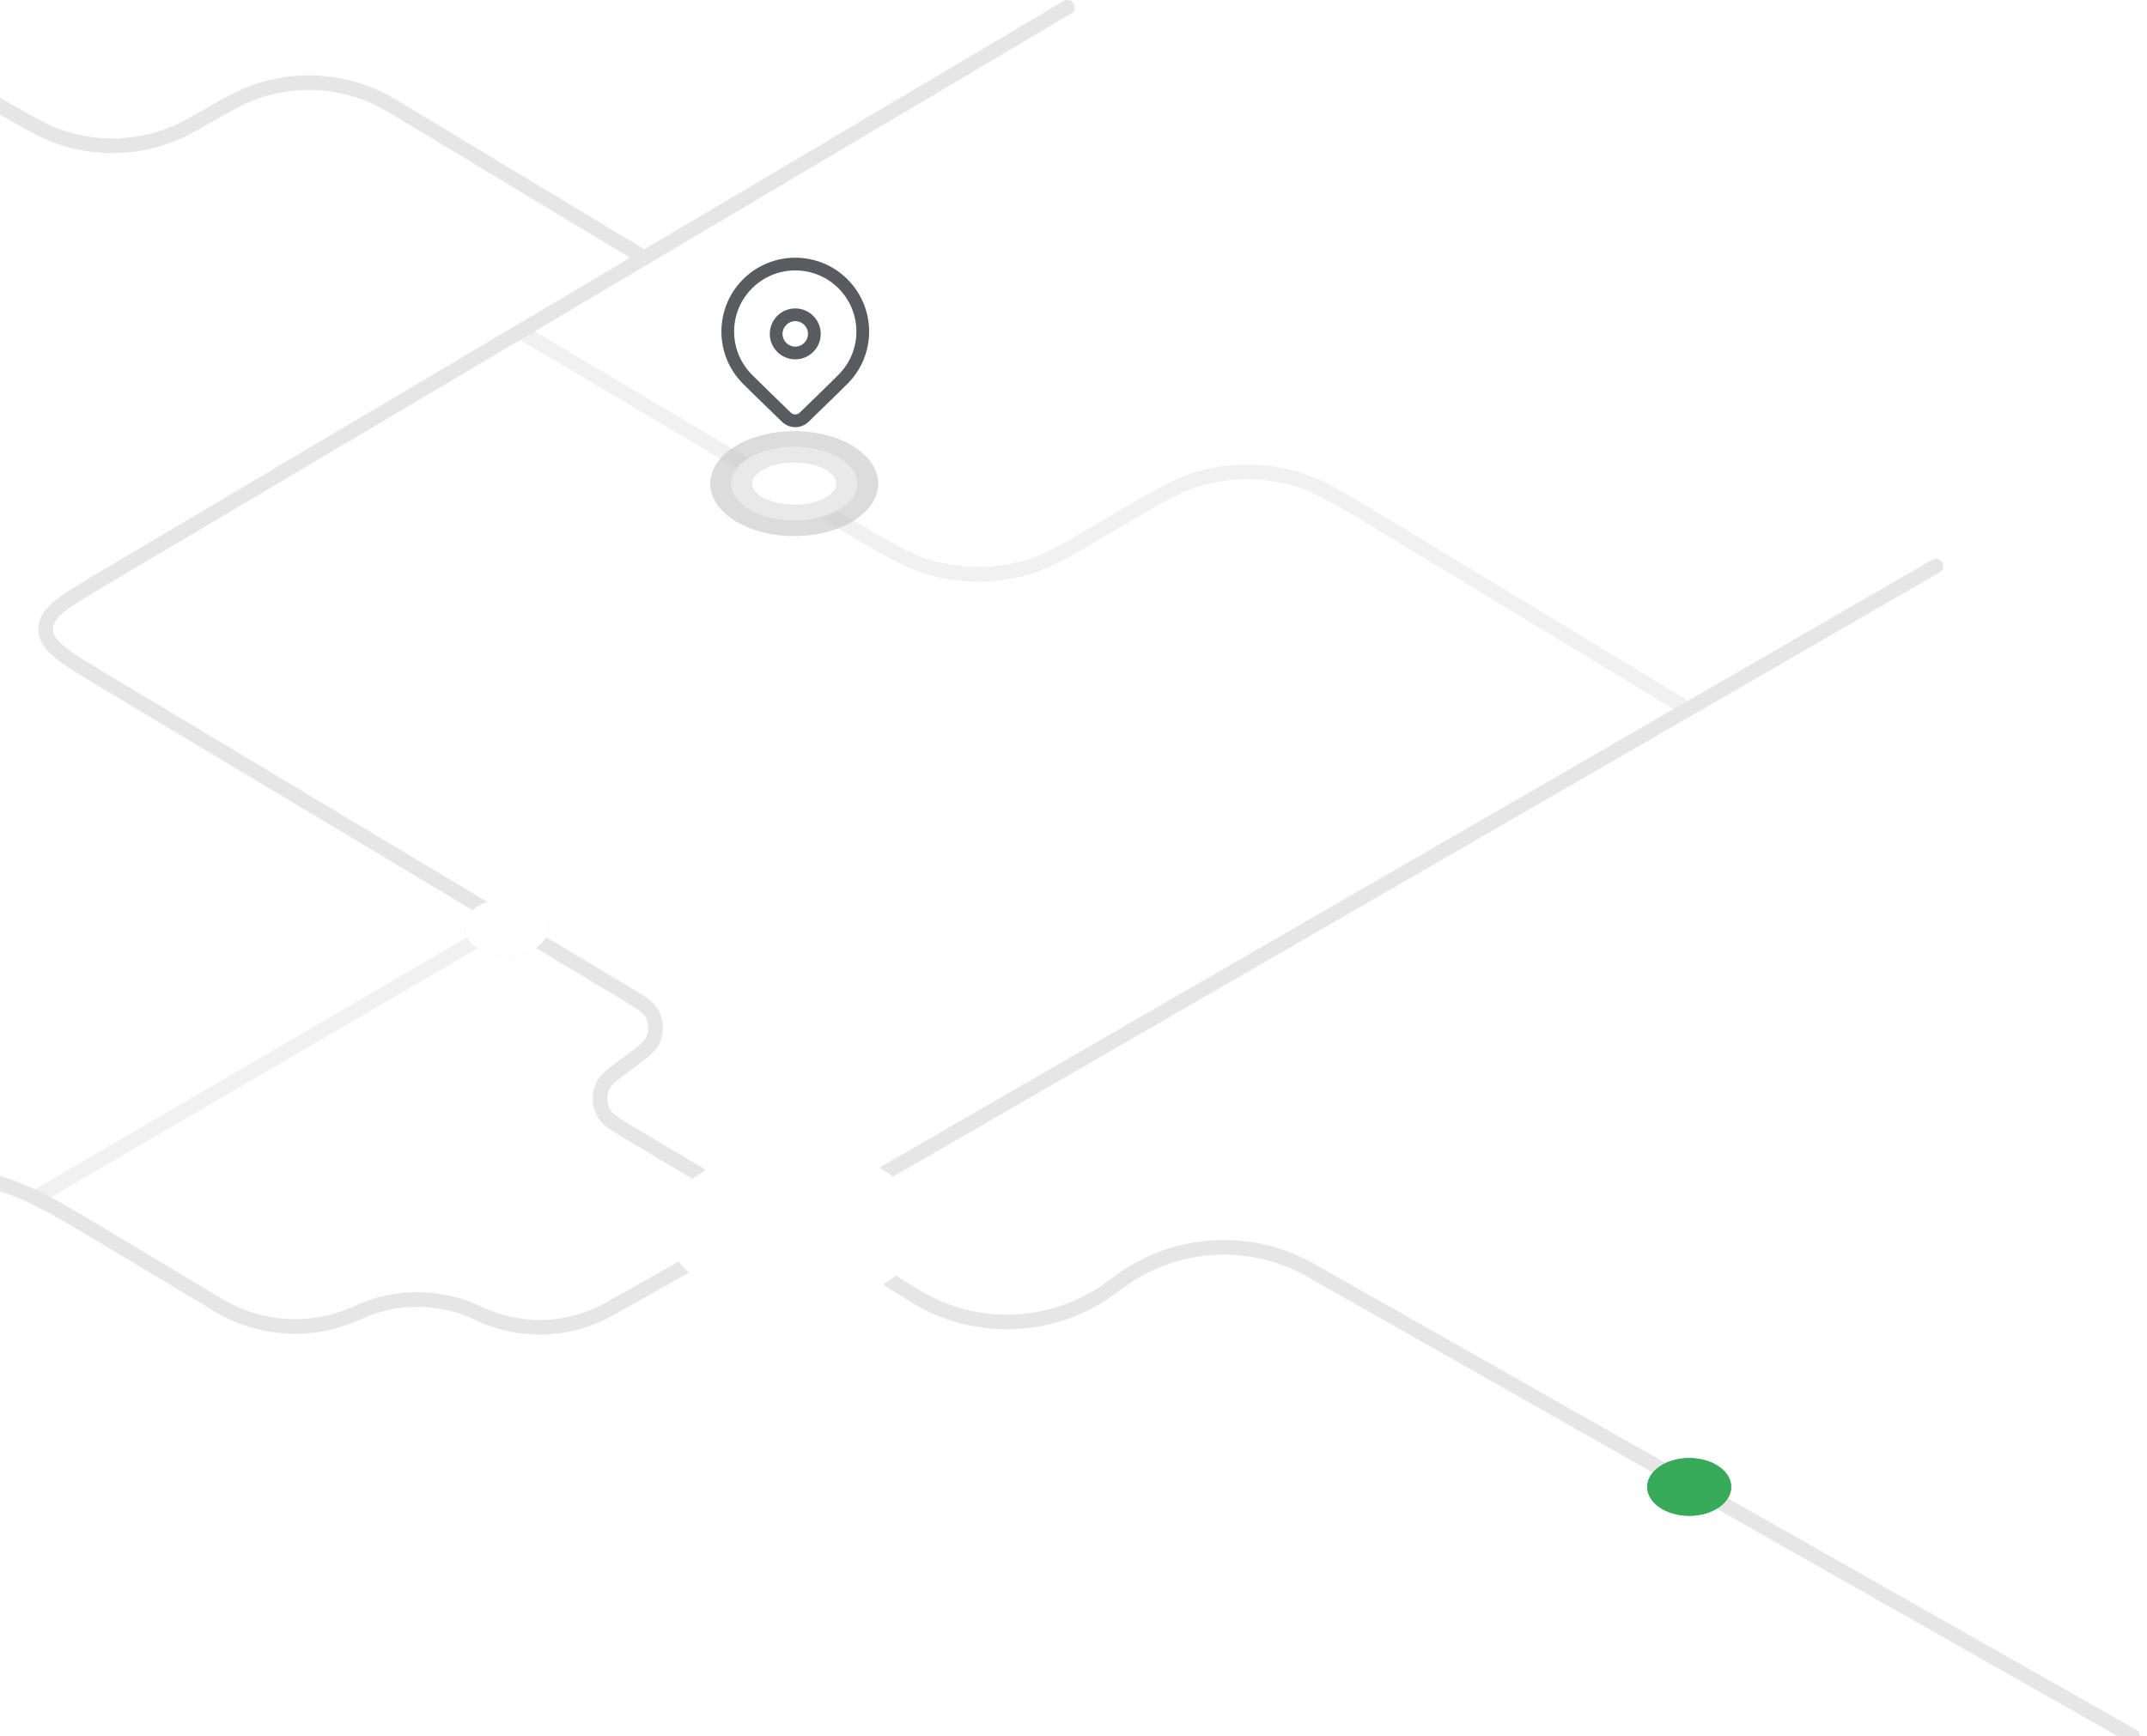 <?xml version="1.0" encoding="UTF-8"?> <svg xmlns="http://www.w3.org/2000/svg" width="293" height="237" viewBox="0 0 293 237" fill="none"><g opacity="0.78"><path opacity="0.6" d="M69.731 125.625L5.269 163.228" stroke="#DFDFDF" stroke-width="2" stroke-linecap="round"></path><path d="M87.633 35.021L56.091 15.996C53.598 14.492 52.352 13.741 51.108 13.186C45.604 10.734 39.335 10.647 33.765 12.945C32.506 13.464 31.239 14.181 28.706 15.614V15.614C26.24 17.009 25.007 17.707 23.78 18.217C18.351 20.476 12.243 20.466 6.821 18.192C5.595 17.678 4.364 16.976 1.903 15.574L-15.505 5.655" stroke="#DFDFDF" stroke-width="2" stroke-linecap="round"></path><path d="M94.08 172.539L83.155 178.697C77.658 181.795 70.994 182.016 65.303 179.29V179.29C60.161 176.826 54.194 176.757 48.997 179.101L48.6 179.28C42.543 182.011 35.531 181.601 29.834 178.183L16.074 169.927C8.337 165.285 4.468 162.963 0.425 161.714C-6.03 159.718 -12.925 159.634 -19.428 161.471C-23.5 162.622 -27.424 164.848 -35.272 169.3L-39.298 171.583C-51.623 178.575 -57.786 182.071 -64.357 183.005C-68.402 183.58 -72.515 183.442 -76.512 182.598C-83.006 181.228 -88.921 177.328 -100.753 169.528L-119 157.498" stroke="#DFDFDF" stroke-width="2" stroke-linecap="round"></path><path d="M121.299 174.687L124.038 176.399C124.667 176.793 124.982 176.989 125.275 177.161C133.323 181.88 143.376 181.507 151.053 176.205C151.332 176.012 151.632 175.793 152.23 175.354V175.354C152.803 174.933 153.09 174.723 153.359 174.537C160.74 169.428 170.354 168.865 178.281 173.077C178.57 173.231 178.879 173.406 179.497 173.757L291.047 237" stroke="#DFDFDF" stroke-width="2" stroke-linecap="round"></path><path opacity="0.6" d="M229.449 96.26L188.791 71.618C182.848 68.016 179.877 66.215 176.749 65.331C172.558 64.146 168.124 64.123 163.921 65.266C160.785 66.118 157.795 67.889 151.816 71.43V71.43C145.898 74.934 142.94 76.687 139.833 77.539C135.671 78.681 131.278 78.68 127.117 77.536C124.011 76.681 121.053 74.927 115.137 71.419L71.877 45.765" stroke="#DFDFDF" stroke-width="2" stroke-linecap="round"></path><path d="M120.94 160.005L264.188 77.279" stroke="#DFDFDF" stroke-width="2" stroke-linecap="round"></path><path d="M95.516 160.363L86.171 154.795C84.095 153.559 83.057 152.94 82.554 152.187C81.74 150.966 81.66 149.397 82.345 148.1C82.768 147.298 83.738 146.577 85.677 145.136V145.136C87.612 143.697 88.579 142.978 89.002 142.178C89.687 140.883 89.609 139.316 88.799 138.096C88.298 137.342 87.264 136.722 85.196 135.483L13.922 92.775C8.783 89.696 6.214 88.156 6.219 85.883C6.225 83.611 8.802 82.084 13.956 79.03L145.652 1" stroke="#DFDFDF" stroke-width="2" stroke-linecap="round"></path><path d="M92.859 167.525C92.859 169.533 94.197 171.673 97.043 173.416C99.856 175.138 103.869 176.268 108.407 176.268C112.946 176.268 116.958 175.138 119.771 173.416C122.618 171.673 123.955 169.533 123.955 167.525C123.955 165.517 122.618 163.377 119.771 161.634C116.958 159.912 112.946 158.781 108.407 158.781C103.869 158.781 99.856 159.912 97.043 161.634C94.197 163.377 92.859 165.517 92.859 167.525Z" stroke="white" stroke-width="4"></path><g filter="url(#filter0_f_222_9378)"><path d="M92.859 167.525C92.859 169.533 94.197 171.673 97.043 173.416C99.856 175.138 103.869 176.268 108.407 176.268C112.946 176.268 116.958 175.138 119.771 173.416C122.618 171.673 123.955 169.533 123.955 167.525C123.955 165.517 122.618 163.377 119.771 161.634C116.958 159.912 112.946 158.781 108.407 158.781C103.869 158.781 99.856 159.912 97.043 161.634C94.197 163.377 92.859 165.517 92.859 167.525Z" stroke="white" stroke-width="4"></path></g><ellipse cx="5.73" cy="3.939" rx="5.73" ry="3.939" transform="matrix(-1 -8.74228e-08 -8.74228e-08 1 74.826 122.678)" fill="#DFDFDF"></ellipse><g filter="url(#filter1_f_222_9378)"><ellipse cx="5.73" cy="3.939" rx="5.73" ry="3.939" transform="matrix(-1 -8.74228e-08 -8.74228e-08 1 74.826 122.678)" fill="white"></ellipse></g><ellipse cx="5.73" cy="3.939" rx="5.73" ry="3.939" transform="matrix(-1 -8.74228e-08 -8.74228e-08 1 236.256 199.039)" fill="#00942D"></ellipse><g filter="url(#filter2_f_222_9378)"><ellipse cx="5.73" cy="3.939" rx="5.73" ry="3.939" transform="matrix(-1 -8.74228e-08 -8.74228e-08 1 236.256 199.039)" fill="#00942D"></ellipse></g><ellipse cx="11.46" cy="7.162" rx="11.46" ry="7.162" transform="matrix(-1 -8.74228e-08 -8.74228e-08 1 119.85 58.855)" fill="#B3B3B3" fill-opacity="0.6"></ellipse><ellipse cx="8.595" cy="5.014" rx="8.595" ry="5.014" transform="matrix(-1 -8.74228e-08 -8.74228e-08 1 116.984 61.004)" fill="#E3E3E3"></ellipse><g filter="url(#filter3_f_222_9378)"><ellipse cx="8.595" cy="5.014" rx="8.595" ry="5.014" transform="matrix(-1 -8.74228e-08 -8.74228e-08 1 116.984 61.004)" fill="#E3E3E3"></ellipse></g><ellipse cx="5.73" cy="2.865" rx="5.73" ry="2.865" transform="matrix(-1 -8.74228e-08 -8.74228e-08 1 114.119 63.153)" fill="white"></ellipse><path d="M115.657 38.132C111.72 34.195 105.338 34.195 101.402 38.132C97.465 42.068 97.465 48.451 101.402 52.387L102.776 53.746C103.788 54.74 105.103 56.018 106.718 57.58C107.728 58.557 109.33 58.557 110.34 57.58L114.381 53.649C114.889 53.15 115.314 52.73 115.657 52.387C119.594 48.451 119.594 42.068 115.657 38.132ZM102.629 39.359C105.888 36.101 111.171 36.101 114.429 39.359C117.687 42.618 117.687 47.901 114.429 51.159L112.708 52.858C111.76 53.786 110.568 54.944 109.133 56.332C108.796 56.657 108.262 56.657 107.926 56.332L103.995 52.51C103.452 51.977 102.997 51.527 102.629 51.159C99.371 47.901 99.371 42.618 102.629 39.359ZM108.529 42.103C106.61 42.103 105.054 43.659 105.054 45.578C105.054 47.497 106.61 49.053 108.529 49.053C110.448 49.053 112.004 47.497 112.004 45.578C112.004 43.659 110.448 42.103 108.529 42.103ZM108.529 43.84C109.489 43.84 110.267 44.618 110.267 45.578C110.267 46.538 109.489 47.316 108.529 47.316C107.569 47.316 106.791 46.538 106.791 45.578C106.791 44.618 107.569 43.84 108.529 43.84Z" fill="#292D32"></path></g><defs><filter id="filter0_f_222_9378" x="86.859" y="152.781" width="43.096" height="29.487" filterUnits="userSpaceOnUse" color-interpolation-filters="sRGB"><feFlood flood-opacity="0" result="BackgroundImageFix"></feFlood><feBlend mode="normal" in="SourceGraphic" in2="BackgroundImageFix" result="shape"></feBlend><feGaussianBlur stdDeviation="2" result="effect1_foregroundBlur_222_9378"></feGaussianBlur></filter><filter id="filter1_f_222_9378" x="59.367" y="118.678" width="19.459" height="15.879" filterUnits="userSpaceOnUse" color-interpolation-filters="sRGB"><feFlood flood-opacity="0" result="BackgroundImageFix"></feFlood><feBlend mode="normal" in="SourceGraphic" in2="BackgroundImageFix" result="shape"></feBlend><feGaussianBlur stdDeviation="2" result="effect1_foregroundBlur_222_9378"></feGaussianBlur></filter><filter id="filter2_f_222_9378" x="220.797" y="195.039" width="19.459" height="15.879" filterUnits="userSpaceOnUse" color-interpolation-filters="sRGB"><feFlood flood-opacity="0" result="BackgroundImageFix"></feFlood><feBlend mode="normal" in="SourceGraphic" in2="BackgroundImageFix" result="shape"></feBlend><feGaussianBlur stdDeviation="2" result="effect1_foregroundBlur_222_9378"></feGaussianBlur></filter><filter id="filter3_f_222_9378" x="91.795" y="53.004" width="33.19" height="26.027" filterUnits="userSpaceOnUse" color-interpolation-filters="sRGB"><feFlood flood-opacity="0" result="BackgroundImageFix"></feFlood><feBlend mode="normal" in="SourceGraphic" in2="BackgroundImageFix" result="shape"></feBlend><feGaussianBlur stdDeviation="4" result="effect1_foregroundBlur_222_9378"></feGaussianBlur></filter></defs></svg> 